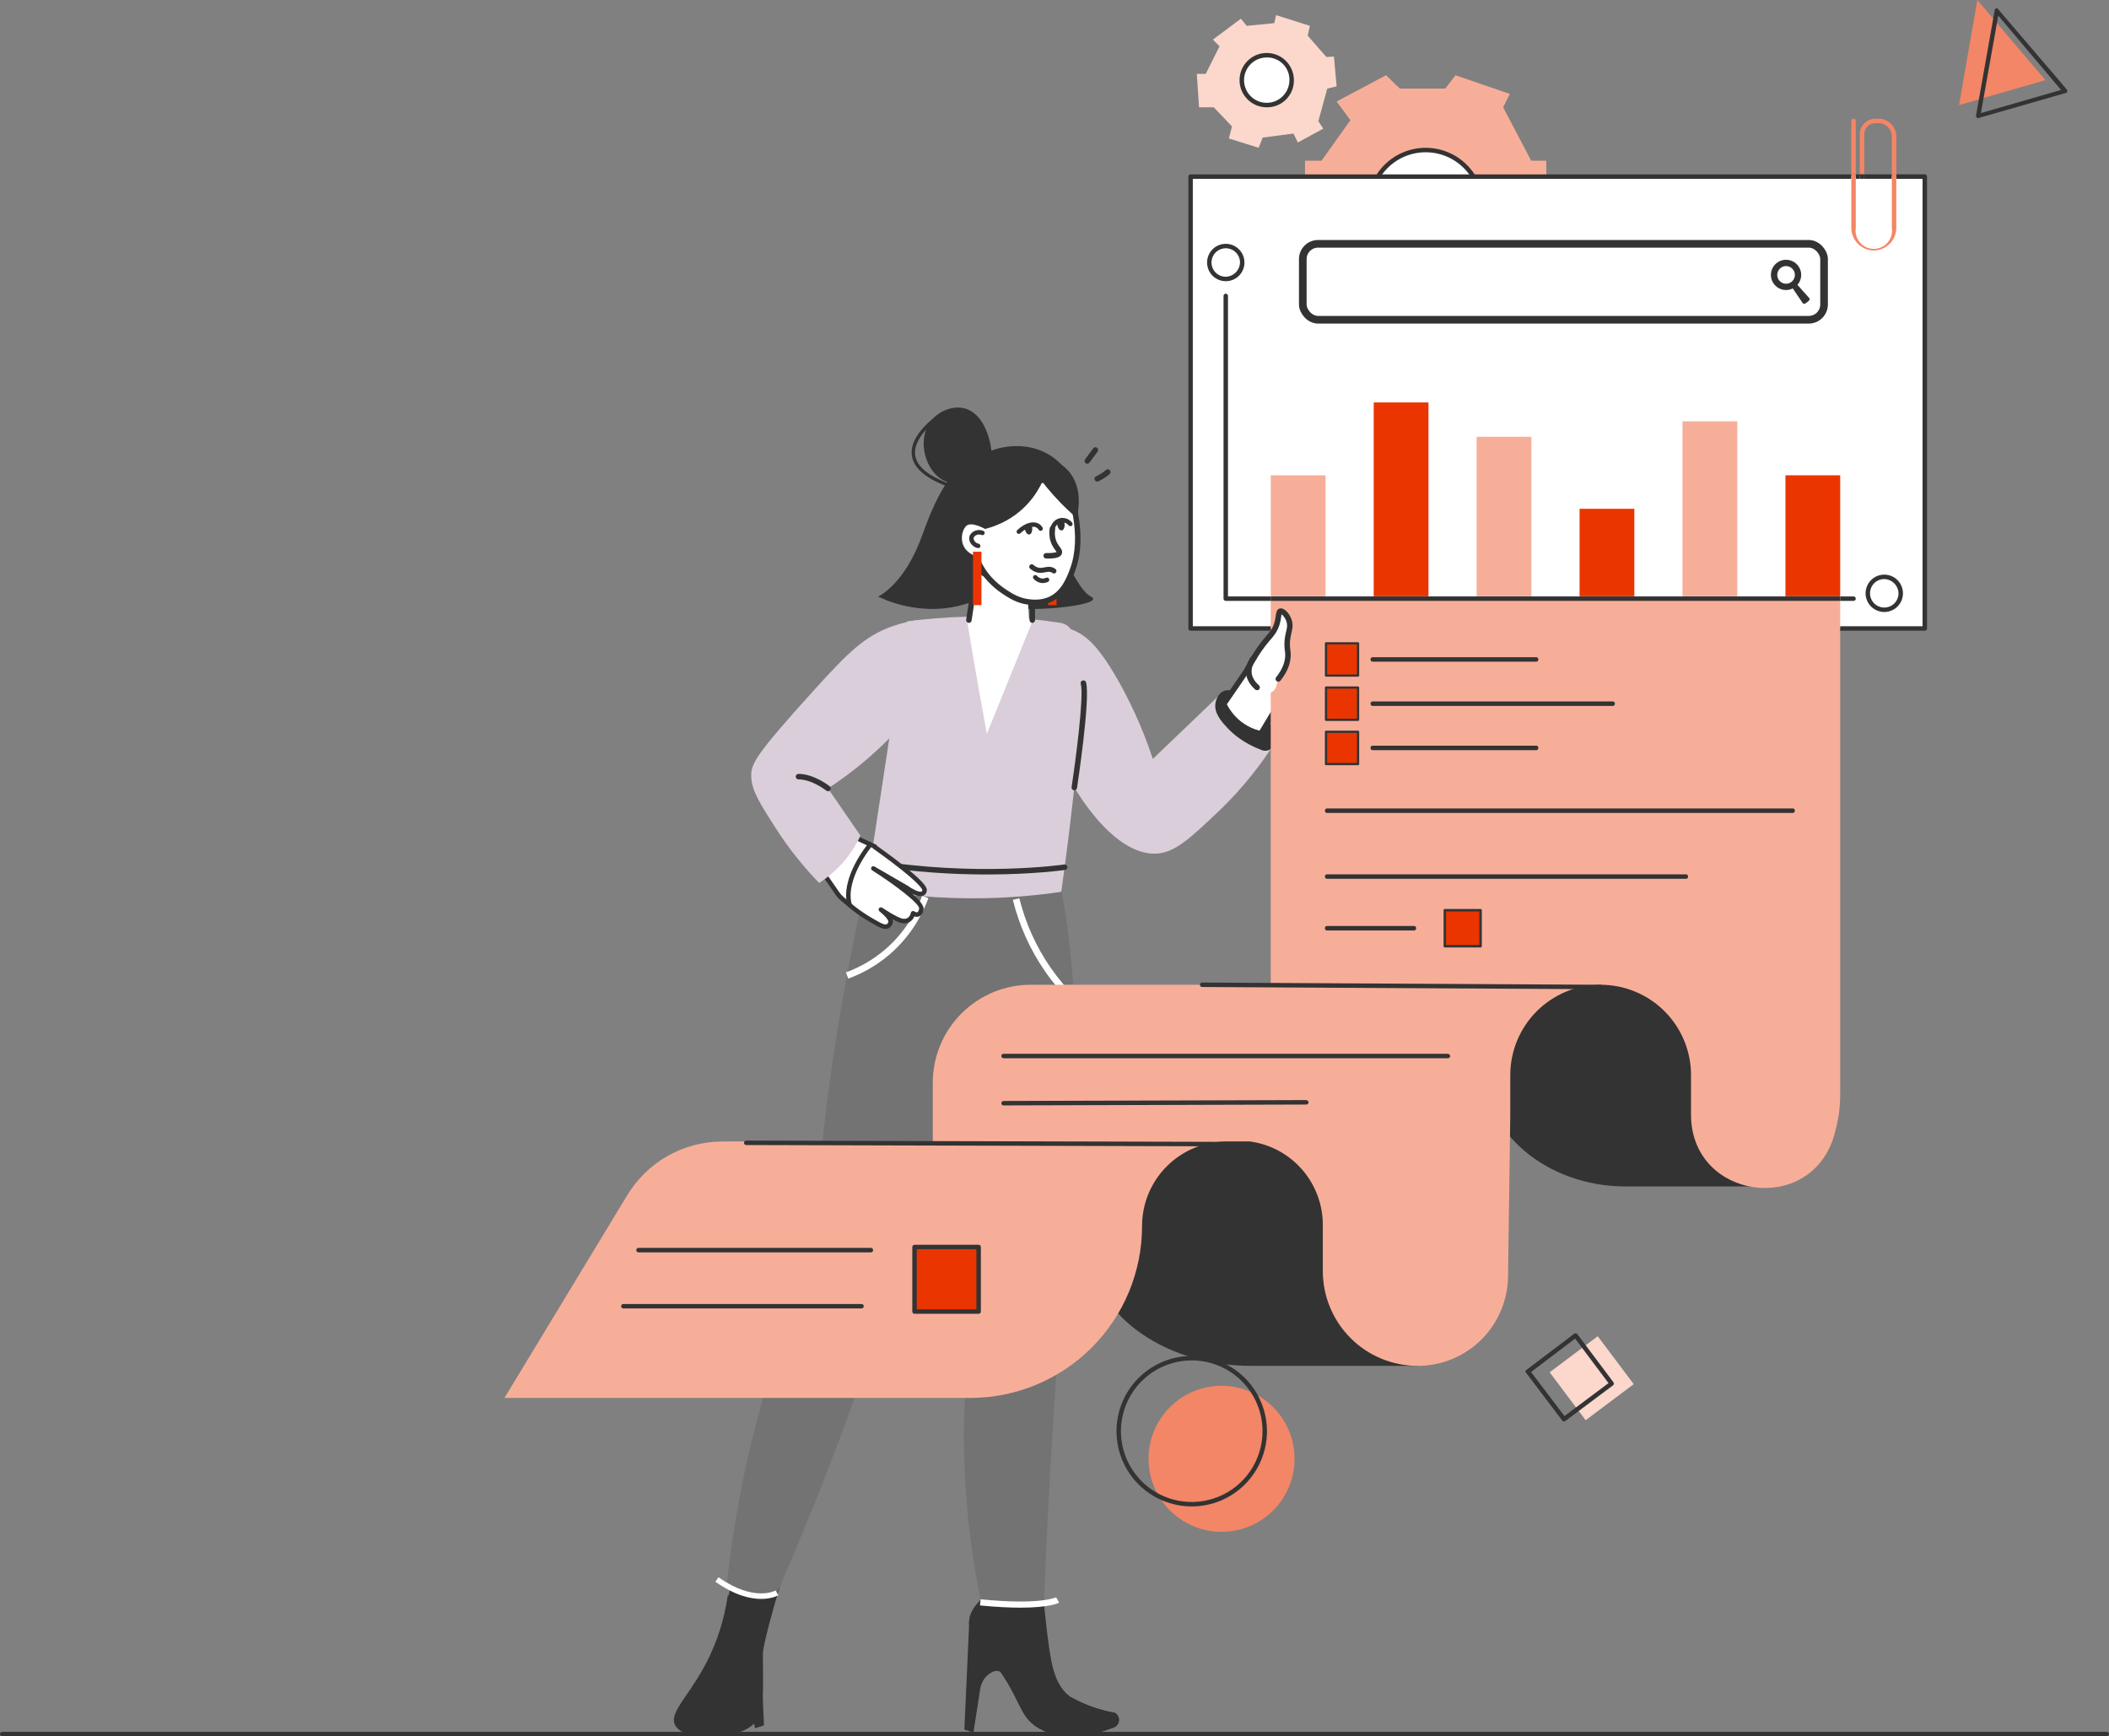 <svg xmlns="http://www.w3.org/2000/svg" id="b" width="673.695" height="554.687" viewBox="0 0 673.695 554.687"><rect x="0" y="0" width="673.695" height="554.687" fill="#808080" stroke="none"/><defs><style>.e,.f{fill:none;}.g{fill:#f7ae99;}.h{fill:#eb3500;}.i{fill:#fff;}.j{fill:#f38666;}.k{fill:#fbd7cc;}.l{fill:#737373;}.m{fill:#333;}.n{fill:#daceda;}.f{stroke:#333;stroke-miterlimit:10;stroke-width:2.444px;}</style></defs><g id="c"><g><path class="m" d="m672.985,554.687H.711c-.189,0-.37-.073-.503-.209-.133-.132-.208-.315-.208-.502,0-.191.075-.37.208-.502.133-.136.314-.209.503-.209h672.273c.187,0,.37.073.502.209.132.132.209.311.209.502,0,.187-.077.37-.209.502-.132.136-.315.209-.502.209Z"></path><g><path class="g" d="m416.87,65.852v-14.507h5.261l9.247-12.943-4.411-5.974,15.79-8.392,4.407,4.267h14.508l3.272-4.267,17.351,5.974-2.132,4.267,8.961,17.068h4.836v14.507h-77.09Z"></path><path class="i" d="m437.493,65.852c0-4.753,1.89-9.311,5.25-12.672,3.36-3.361,7.917-5.249,12.672-5.249s9.309,1.888,12.672,5.249c3.36,3.361,5.246,7.919,5.246,12.672h-35.841Z"></path><path class="m" d="m473.334,66.563c-.187,0-.366-.075-.502-.208-.132-.133-.209-.314-.209-.503,0-4.564-1.813-8.942-5.041-12.169-3.224-3.228-7.602-5.041-12.167-5.041s-8.943,1.813-12.171,5.041c-3.228,3.227-5.041,7.605-5.041,12.169,0,.189-.073.369-.205.503-.136.133-.315.208-.506.208-.187,0-.37-.075-.502-.208-.132-.133-.209-.314-.209-.503,0-4.941,1.964-9.681,5.459-13.175,3.491-3.494,8.232-5.457,13.174-5.457s9.679,1.963,13.174,5.457c3.495,3.494,5.459,8.234,5.459,13.175,0,.189-.077.369-.209.503-.136.133-.315.208-.506.208Z"></path><path class="k" d="m387.43,12.658l2.132,2.133-4.411,8.818h-2.843l.711,10.667h4.693l5.832,6.116-.997,3.84,9.529,2.987,1.282-3.271,9.811-1.28,1.425,2.844,8.104-4.409-1.564-2.418,2.847-10.383,2.986-.711-.854-9.529-2.418.143-5.972-6.827.711-3.129-10.811-3.413-.568,2.56-8.818.853-1.85-2.275-8.958,6.685Z"></path><path class="i" d="m404.638,33.566c4.4,0,7.965-3.566,7.965-7.965s-3.565-7.965-7.965-7.965-7.965,3.566-7.965,7.965,3.568,7.965,7.965,7.965Z"></path><path class="m" d="m404.638,34.277c-1.715,0-3.392-.509-4.818-1.462-1.429-.953-2.539-2.308-3.198-3.894-.656-1.585-.828-3.33-.491-5.013.333-1.683,1.158-3.229,2.374-4.442,1.213-1.213,2.759-2.04,4.44-2.374,1.685-.335,3.429-.163,5.012.493,1.586.657,2.942,1.769,3.894,3.196.953,1.427,1.462,3.104,1.462,4.82.022,1.145-.191,2.282-.619,3.343-.429,1.061-1.07,2.025-1.879,2.835-.81.809-1.773,1.448-2.832,1.877-1.062.429-2.198.64-3.345.621Zm0-15.93c-1.432,0-2.836.425-4.03,1.223-1.191.797-2.121,1.93-2.671,3.255-.55,1.325-.692,2.784-.414,4.191.282,1.407.971,2.7,1.986,3.714,1.015,1.014,2.308,1.705,3.715,1.985,1.407.28,2.865.136,4.191-.413,1.326-.549,2.458-1.479,3.253-2.672.799-1.193,1.224-2.595,1.224-4.03.018-.958-.154-1.91-.513-2.799-.355-.889-.89-1.696-1.568-2.374-.678-.677-1.484-1.211-2.374-1.568-.887-.358-1.839-.532-2.799-.513Z"></path><path class="j" d="m625.806,33.566l5.829-33.566,21.762,25.601-27.591,7.965Z"></path><path class="m" d="m631.921,37.832l-.429-.285c-.095-.056-.176-.14-.227-.241-.051-.101-.07-.215-.055-.328l5.972-33.708c0-.285.143-.427.429-.569.282-.142.568,0,.711.284l21.905,25.601c.114.218.161.465.139.711-.139.285-.282.427-.568.427l-27.734,7.965-.143.143Zm6.4-32.855l-5.547,31.148,25.601-7.396-20.055-23.752Z"></path><g id="d"><path class="m" d="m305.056,150.946s-4.717,3.773-10.377,19.81c-5.66,16.036-14.15,19.81-14.15,19.81,0,0,13.727,7.511,29.503,1.869l5.399-36.772-10.377-4.717Z"></path><path class="m" d="m334.298,164.153s8.49,23.583,14.15,26.413c5.66,2.83-22.64,5.66-29.243,2.83-6.603-2.83,8.49-27.356,15.093-29.243Z"></path><g><path class="m" d="m355.757,551.872c-6.474,2.481-15.938,4.658-23.624.4-7.579-4.192-5.121-10.009-17.617-24.847-3.582-4.256-4.649-6.395-4.888-8.1-.105-.753-.045-1.348-.036-1.477.239-3.455,2.669-5.579,3.755-6.952,1.756-2.221,1.545-5.972,1.123-13.474-.222-3.949-.783-9.349-2.246-15.72,6.363-.749,12.726-1.497,19.088-2.246,1.2,27.467,3.444,47.732,5.091,53.576.598,2.123,1.842,6.536,5.769,9.186.571.386,1.163.654,2.383,1.245,4.126,1.996,8.107,3.097,11.601,3.723.029.009.039.028.039.028,1.852,1.106,1.585,3.883-.439,4.657Z"></path><path class="m" d="m355.757,551.872c-6.474,2.481-15.938,4.658-23.624.4-7.579-4.192-5.121-10.009-17.617-24.847-4.666-5.544-5.064-7.495-4.924-9.577.255-3.885,3.895-6.603,5.692-7.77.188-.387.386-.804.564-1.259,3.383,9.168,6.71,16.598,9.293,21.983,6.477,13.504,9.285,16.251,11.832,16.108,2.261-.127,4.018-2.515,5.2-4.693.757.426,1.552.842,2.383,1.245,4.126,1.996,8.107,3.098,11.601,3.723.029.009.039.028.039.028,1.852,1.106,1.585,3.883-.439,4.657Z"></path><path class="m" d="m316.377,521.625l-6.729-4.3-1.593,35.217,2.9.931,2.145-13.826c.326-2.102,1.461-4.053,3.275-5.164,3.189-1.952,4.029.802,4.029.802l-4.026-13.66Z"></path></g><g><path class="m" d="m235.728,520.268c2.243-1.433,4.486-2.867,6.729-4.3l1.593,35.217-2.9.931-2.145-13.826c-.326-2.102-1.461-4.053-3.275-5.164-3.189-1.952-4.029.802-4.029.802l4.026-13.66Z"></path><path class="m" d="m253.432,492.873s-8.871,27.218-9.926,36.139l-14.496-1.714s7.432-34.172,8.223-40.863l16.199,6.438Z"></path><path class="m" d="m243.603,518.274c.071,6.074.108,10.853.127,13.722.085,12.385.023,15.299-2.246,17.966-3.049,3.585-7.87,4.119-11.229,4.491-1.079.12-12.246,1.358-14.597-3.368-2.176-4.374,5.285-9.662,11.229-22.457,3.52-7.579,4.954-14.446,5.614-19.088,3.7,2.911,7.401,5.823,11.101,8.734Z"></path></g><path class="l" d="m339.172,284.97c5.509,30.736,4.768,54.992,2.84,88.496-2.019,35.103-3.213,43.632-5.33,76.752-1.686,26.38-2.65,47.905-3.198,61.828-1.925.424-4.163.762-6.664.861-5.644.224-10.335-.857-13.59-1.927-2.507-12.226-5.392-30.673-5.33-53.3.051-18.686,2.052-18.013,2.132-39.442.065-17.401-1.23-24.377-3.198-61.828-.503-9.577-.853-17.395-1.066-22.386-5.774,25.603-13.084,53.113-22.386,82.083-10.965,34.148-23.025,65.112-35.178,92.743-2.042.397-5.765.825-10.088-.432-2.548-.741-4.526-1.841-5.902-2.766,2.542-23.228,6.965-43.176,11.726-59.696,4.589-15.924,6.669-18.866,10.66-34.112,6.101-23.306,6.836-37.802,9.594-59.696,2.046-16.24,5.594-39.64,12.099-68.298,2.246-4.117,4.491-8.234,6.737-12.351,17.966.749,35.931,1.497,53.897,2.246.567,2.567,1.392,6.465,2.246,11.229Z"></path><path class="n" d="m276.756,283.954c10.653,1.905,23.537,3.293,38.138,2.981,8.818-.188,16.9-.968,24.121-2.037,1.579-11.22,3.318-24.895,4.963-40.915,5.018-48.847-.491-24.234-.814-39.863-.053-2.58-1.929-4.754-4.477-5.149-2.772-.437-5.66-.81-8.645-1.119-.97-.096-1.961-.192-2.953-.277-6.449-.554-12.579-.704-18.346-.554-6.876.149-13.229.714-18.975,1.492-4.337,28.481-8.675,56.961-13.012,85.442Z"></path><path class="i" d="m270.957,312.638c4.835-1.772,9.249-4.347,13.118-7.652,7.056-6.028,10.687-13.15,12.491-18.062l-2.001-.735c-1.716,4.674-5.17,11.447-11.875,17.176-3.676,3.141-7.87,5.588-12.466,7.272l.733,2.002Z"></path><path class="i" d="m342.475,320.532l1.487-1.528c-3.118-3.035-5.946-6.378-8.404-9.937-4.601-6.664-7.947-14.103-9.948-22.11l-2.069.517c2.064,8.257,5.516,15.929,10.263,22.805,2.536,3.673,5.454,7.123,8.671,10.254Z"></path><path class="i" d="m325.938,513.59c9.426,0,12.24-1.509,12.393-1.596l-.954-1.721c-.049.026-5.084,2.536-24.146.637l-.195,1.958c5.276.525,9.516.72,12.902.72Z"></path><path class="i" d="m243.136,510.798c3.434,0,5.361-1.11,5.516-1.203l-.891-1.495c-.068.04-6.838,3.825-18.243-4.227l-1.004,1.422c6.211,4.384,11.175,5.502,14.621,5.502Z"></path><path class="i" d="m308.743,197.02c2.58,16.363,6.492,37.417,6.492,37.417,4.936-12.184,9.871-24.39,14.807-36.585-.97-.096-1.961-.192-2.953-.277-6.449-.554-12.579-.704-18.346-.554Z"></path><path class="i" d="m312.003,177.428c-.195,3.267-.508,6.773-.984,10.479-.501,3.906-1.119,7.538-1.793,10.872.596.751,4.947,6.059,11.496,5.542,4.211-.333,7.064-2.896,8.093-3.923-.38-7.225-.76-14.45-1.141-21.675-5.224-.432-10.448-.863-15.672-1.295Z"></path><path class="m" d="m329.754,198.985c.485,0,.878-.393.878-.878v-7.462c0-.485-.393-.878-.878-.878s-.878.393-.878.878v7.462c0,.485.393.878.878.878Z"></path><path class="m" d="m309.5,198.985c.427,0,.802-.312.867-.748l3.198-21.32c.073-.479-.258-.927-.738-.999-.482-.07-.927.259-.998.738l-3.198,21.32c-.073.479.258.927.738.999.044.007.088.01.131.01Z"></path><path class="i" d="m340.476,162.179c-2.544,11.813-15.907,22.323-25.27,18.439-.386-.158-.761-.342-1.117-.544,0,0-.005-.004-.01-.008-1.43-.794-2.639-1.878-3.632-3.012-1.909-2.177-3.04-4.54-3.482-5.461-.645-1.351-3.187-6.668-1.953-12.682.319-1.547.856-2.985,1.566-4.307,3.516-6.552,11.296-10.267,17.932-10.441,1.476-.041,10.836-.285,14.832,6.613,2.615,4.517,1.51,9.651,1.133,11.403Z"></path><rect class="h" x="334.801" y="176.254" width="2.697" height="17.056"></rect><path class="m" d="m315.363,184.782c-11.156-5.598-15.85-18.774-11.193-29.315,4.28-9.688,15.356-14.618,25.214-12.467,1.395.304,2.78.773,4.14,1.42,9.498,4.519,13.417,16.049,9.182,25.677-.907,2.061-2.163,4.157-3.891,6.156-8.992,10.405-22.525,8.664-23.452,8.528Z"></path><path class="i" d="m339.757,151.652c1.479,3.532,7.372,18.407,2.852,30.433-1.028,2.736-2.851,7.586-7.404,9.499-2.686,1.128-5.397.845-6.348.746-3.571-.373-6.003-1.969-8.038-3.305-3.626-2.38-5.689-5.106-6.283-5.94-2.474-3.468-3.535-6.954-4.02-9.404-2.593-7.024-1.364-14.764,29.241-22.029Z"></path><path class="m" d="m327.337,168.426c-.009.113,0,.236.019.358.151,1.17.792,2.056,1.443,1.972s1.057-1.094.915-2.264c-.038-.311-.113-.613-.226-.868-.679.094-1.406.368-2.151.802Z"></path><path class="m" d="m334.86,178.437c2.665,0,3.978-.477,4.345-1.557.289-.847-.216-1.537-.705-2.203-.273-.372-.581-.794-.848-1.321-.623-1.237-.824-2.707-.599-4.368.065-.48-.271-.923-.752-.989-.469-.062-.922.271-.988.752-.275,2.019-.016,3.834.77,5.395.332.658.702,1.163,1,1.569.148.203.343.468.419.62-.16.087-.861.404-3.285.338-.008,0-.017,0-.024,0-.474,0-.865.378-.878.854-.013.485.369.888.854.901.24.007.469.01.689.01Z"></path><path class="m" d="m325.45,170.562c.177,0,.354-.065.491-.197.564-.538,1.152-.982,1.747-1.321.68-.396,1.315-.635,1.898-.715.61-.092,1.121-.021,1.528.214.27.157.498.387.695.703.206.334.645.436.979.228.334-.208.436-.646.228-.979-.322-.517-.711-.904-1.189-1.182-.685-.395-1.533-.53-2.445-.39-.756.105-1.568.404-2.402.89-.69.392-1.373.906-2.02,1.525-.284.271-.295.721-.023,1.005.139.146.327.22.514.22Z"></path><path class="m" d="m337.704,167.483c.151,1.17.792,2.056,1.443,1.972.651-.085,1.057-1.094.915-2.264-.047-.368-.141-.717-.274-1-.406-.047-.83-.028-1.236.085-.33.094-.613.226-.858.377-.028.255-.028.538.009.83Z"></path><path class="m" d="m336.309,169.231c.313,0,.6-.209.685-.525.013-.042.305-.936,1.094-1.463.193-.117.416-.215.66-.285.292-.082.618-.102.958-.062.642.081,1.234.418,1.661.947.248.306.696.352.999.107.306-.246.354-.694.108-1-.659-.818-1.581-1.338-2.596-1.467-.537-.062-1.043-.027-1.516.105-.369.105-.717.258-1.039.456-1.33.886-1.701,2.284-1.704,2.298-.097.38.133.768.513.865.059.015.118.023.177.023Z"></path><g><path class="m" d="m347.31,148.144c.269,0,.534-.123.707-.356l2.611-3.528c.288-.39.206-.94-.183-1.228-.391-.288-.94-.207-1.228.183l-2.611,3.529c-.288.39-.206.94.183,1.228.158.116.34.172.521.172Z"></path><path class="m" d="m350.493,153.839c.122,0,.245-.025.363-.079.375-.17.766-.368,1.168-.595.853-.482,1.665-1.052,2.412-1.693.368-.316.411-.87.095-1.238-.315-.368-.871-.409-1.237-.095-.662.568-1.38,1.071-2.133,1.497-.356.201-.702.375-1.033.526-.441.201-.636.721-.435,1.163.147.323.466.514.8.514Z"></path></g><path class="m" d="m336.677,183.203c.242,0,.481-.11.637-.318.263-.352.193-.851-.159-1.114-.099-.075-.262-.189-.475-.302-1.103-.585-2.142-.389-3.055-.217-.583.109-1.134.213-1.698.133-.616-.087-1.231-.4-1.827-.93-.326-.291-.832-.263-1.123.066-.293.328-.263.831.065,1.123.834.742,1.73,1.185,2.662,1.316.827.116,1.563-.023,2.214-.145.784-.147,1.405-.264,2.017.06.119.063.209.126.264.168.143.107.31.159.476.159Z"></path><path class="m" d="m333.101,186.262c.569,0,1.142-.131,1.669-.383.357-.17.509-.598.338-.956-.17-.356-.598-.51-.955-.338-.375.179-.779.265-1.175.24-.918-.05-1.527-.633-1.746-.881-.263-.298-.716-.325-1.012-.064-.297.262-.325.715-.064,1.012.339.384,1.283,1.285,2.744,1.365.066.004.134.006.2.006Z"></path><path class="m" d="m334.551,149.604c-.729,2.604-2.583,7.816-7.348,12.445-7.154,6.949-15.828,7.686-18.236,7.809.166-1.953.975-8.613,6.453-14.051,7.63-7.574,17.863-6.373,19.131-6.203Z"></path><path class="m" d="m331.353,151.736s4.908,7.212,12.349,13.485c.443.373,4.465-14.42-8.739-18.749-13.204-4.329-3.61,5.265-3.61,5.265Z"></path><path class="m" d="m316.646,147.587c.143-1.292.221-3.209-.217-5.445-.266-1.359-1.999-10.195-8.528-11.726-4.01-.94-8.368,1.218-10.66,4.264-4.483,5.956-1.615,16.032,4.368,18.902,2.343,1.124,4.753.945,6.292.66,0,0,7.896-1.209,8.745-6.654Z"></path><path class="m" d="m309.908,157.584l.251-1.036c-11.055-2.68-17.042-6.38-17.794-10.996-1.075-6.6,9.086-13.063,9.189-13.128l-.567-.903c-.444.278-10.861,6.904-9.675,14.2.826,5.081,7.082,9.072,18.596,11.863Z"></path><path class="m" d="m328.766,193.203c-3.784-.395-6.359-2.086-8.428-3.445-3.599-2.362-5.756-5.097-6.517-6.163-2.043-2.865-3.44-6.12-4.153-9.676-.808-2.209-1.646-5.506.159-8.874,3.012-5.621,12.458-10.148,29.727-14.246l.725-.172.287.687c2.305,5.505,7.196,19.553,2.864,31.081-1.043,2.775-2.984,7.94-7.887,9.999-1.771.744-3.556.919-4.893.919-.846,0-1.513-.07-1.885-.108Zm-17.392-27.329c-1.149,2.143-1.159,4.457-.035,7.502l.038.134c.66,3.337,1.963,6.386,3.874,9.065.703.986,2.7,3.516,6.051,5.716,2.009,1.32,4.287,2.815,7.648,3.166.94.099,3.437.358,5.915-.682,4.205-1.766,5.906-6.293,6.923-8.998,3.944-10.493-.246-23.375-2.556-29.096-16.06,3.875-25.176,8.193-27.856,13.194Z"></path><path class="n" d="m334.298,199.999c1.832-.117,4.549-.065,7.547.943,4.843,1.629,8.911,5.248,15.093,16.036,3.403,5.938,7.686,14.465,11.32,25.47,7.547-7.232,15.093-14.464,22.64-21.696,5.346,5.66,10.691,11.32,16.036,16.98-3.586,5.616-9.344,13.579-17.923,21.696-8.307,7.86-13.219,12.57-18.866,13.206-12.725,1.435-27.61-16.618-37.733-43.393l1.887-29.243Z"></path><path class="i" d="m314.984,169.149s-4.647-2.76-6.351-1.112c-1.704,1.648-2.875,7.528,3.123,9.64,5.999,2.112,3.227-8.528,3.227-8.528Z"></path><path class="m" d="m312.472,175.113c.327,0,.621-.227.694-.559.084-.384-.159-.763-.543-.847-1.162-.254-1.722-1.274-1.597-1.865.067-.318.352-.645.742-.854.543-.291,1.202-.319,1.804-.078.364.145.778-.03.925-.396.146-.364-.032-.778-.396-.924-.995-.398-2.089-.345-3.003.144-.774.414-1.307,1.075-1.463,1.814-.283,1.338.75,3.125,2.684,3.548.052.011.102.017.153.017Z"></path><rect class="h" x="310.816" y="176.254" width="2.697" height="17.056"></rect><path class="m" d="m406.927,237.923c-.529,1.537-2.294,2.3-3.818,1.734-5.775-2.146-9.195-5.169-11.009-7.093-1.908-2.023-4.394-4.821-3.829-7.988.223-1.247,1.031-3.173,2.627-3.823,5.304-2.163,18.391,10.138,16.041,17.136-.004.012-.008.023-.012.034Z"></path><g><path class="i" d="m390.898,224.936l14.241-20.768s14.241-17.801,15.428-17.208c1.187.593,2.373,1.187,0,5.34-2.373,4.154-6.527,10.087-6.527,10.087l9.494-5.934s9.494-3.56,10.087-1.78c.211.631.272,1.188.104,1.697-.399,1.21-1.757,1.57-3.664,2.457-1.061.493-2.503,1.244-4.154,2.373-2.176,1.582-4.351,3.165-6.527,4.747,2.571-.396,5.143-.791,7.714-1.187,0,0,2.105-.572,6.527-.593.374-.002,1.208.005,1.613.548.493.659.067,1.727,0,1.887-.682,1.629-2.853,1.592-6.603,2.83-4.24,1.4-8.069,3.628-8.065,3.637,0,0,0,0,.001,0,3.876-1.184,6.912-1.293,8.901-1.187,1.41.075,3.161.195,3.56,1.187.265.659-.145,1.513-.624,2.023-1.016,1.083-2.613.9-4.123.943-5.103.147-9.09,2.882-10.087,3.56-1.789,1.216-1.517,1.574-3.56,2.967-2.473,1.686-4.862,2.522-6.527,2.967-1.78,2.967-3.56,5.934-5.34,8.901-1.454-.322-3.578-.985-5.785-2.448-3.584-2.374-5.344-5.501-6.082-7.046Z"></path><path class="m" d="m402.575,235.287c-2.19-.485-4.236-1.35-6.08-2.573-3.454-2.288-5.381-5.287-6.389-7.4l-.218-.457,14.566-21.238c14.691-18.362,15.781-17.81,16.506-17.444.609.305,1.443.722,1.746,1.72.333,1.099-.092,2.592-1.377,4.84-1.199,2.1-2.861,4.667-4.214,6.695l5.954-3.721.157-.078c1.947-.73,8.459-3.04,10.443-2.093.492.234.698.596.786.857.291.87.324,1.585.105,2.25-.449,1.36-1.701,1.908-3.152,2.543-.306.134-.632.276-.976.436-1.372.637-2.727,1.412-4.007,2.287l-3.602,2.619,4.096-.63c.368-.093,2.543-.59,6.699-.61.414-.006,1.643-.007,2.32.9.751,1.004.271,2.361.107,2.752-.649,1.548-2.172,1.948-4.281,2.501-.833.219-1.776.466-2.857.823-.706.233-1.397.488-2.058.751.901-.054,1.791-.059,2.666-.012,1.565.083,3.71.198,4.328,1.736.41,1.017-.106,2.216-.798,2.952-1.12,1.194-2.686,1.203-4.068,1.211-.224.001-.448.002-.67.009-2.196.064-5.643.704-9.619,3.409-.796.541-1.129.878-1.515,1.269-.431.436-.92.93-2.044,1.697-1.942,1.324-4.11,2.331-6.449,2.994l-5.486,9.142-.617-.137Zm18.246-21.379l-1.861.568.805-1.771c.052-.111.244-.275.545-.473v-.004s.006-.002.011-.004c1.486-.977,5.542-2.804,8.033-3.627,1.132-.374,2.104-.629,2.962-.854,1.937-.508,2.806-.763,3.108-1.483.17-.403.217-.871.106-1.021-.056-.074-.279-.192-.906-.195-4.221.021-6.283.558-6.301.562l-11.387,1.758,9.474-6.89c1.381-.945,2.821-1.767,4.279-2.445.358-.166.696-.314,1.012-.453,1.341-.586,1.994-.894,2.189-1.484.086-.259.067-.581-.06-1.005-.922-.301-4.893.657-8.907,2.155l-13.078,8.173,2.474-3.535c.042-.059,4.158-5.949,6.484-10.019,1.29-2.257,1.318-3.137,1.221-3.461-.059-.194-.219-.324-.541-.498-1.676,1.144-8.609,9.247-14.621,16.759l-13.95,20.344c.964,1.872,2.671,4.334,5.551,6.243,1.492.988,3.131,1.719,4.88,2.175l5.192-8.652.344-.092c2.279-.609,4.385-1.566,6.259-2.844.984-.671,1.374-1.064,1.785-1.481.413-.418.839-.849,1.796-1.5,4.306-2.93,8.106-3.629,10.536-3.699.235-.007.473-.008.71-.01,1.177-.007,2.193-.013,2.798-.657.356-.38.532-.891.45-1.095-.201-.5-2.084-.6-2.792-.638-.373-.02-.748-.03-1.127-.03-2.396,0-4.905.396-7.473,1.18Z"></path><path class="i" d="m402.359,207.376c.005-.007.01-.013.015-.02.918-1.316,1.742-2.349,2.446-3.163.989-1.146,2.219-2.408,2.971-4.593.821-2.386.481-4.143,1.207-4.355.755-.216,2.289,1.337,2.829,3.21.179.616.218,1.168.182,1.7-.003.066-.012.133-.016.194-.023.225-.059.451-.105.685-.002.03-.01.061-.017.092-.079.388-.175.79-.277,1.229-.003.018-.008.031-.011.049-.085.389-.173.802-.243,1.254-.141.905-.224,1.976-.125,3.322.072,1.02.161.966.201,1.709.183,3.257-1.376,6.072-3.082,8.201l-9.965-2.843c1.461-2.79,2.807-4.966,3.989-6.671Z"></path><path class="m" d="m401.578,220.474c.241,0,.483-.1.656-.295.322-.362.29-.917-.073-1.24-1.481-1.316-2.273-2.741-2.355-4.234-.123-2.26,1.425-4.002,1.441-4.02.324-.359.298-.913-.06-1.239-.358-.325-.911-.301-1.236.055-.084.091-2.052,2.275-1.9,5.276.102,1.987,1.093,3.829,2.944,5.475.167.148.375.222.583.222Z"></path><path class="i" d="m405.005,214.194l4.776.106c.601-1.267,1.336-3.181,1.636-5.61.251-2.04.119-3.789-.083-5.078.012-.155.03-.386.042-.541.064-.188.134-.41.208-.666.003-.018.008-.031.011-.049.102-.355.202-.764.277-1.229.008-.031.016-.062.017-.092.043-.215.071-.447.105-.685.004-.06.013-.128.016-.194.036-.532-.003-1.083-.182-1.7-.541-1.873-2.074-3.426-2.829-3.21-.726.212-.386,1.968-1.207,4.355-.752,2.185-1.983,3.448-2.971,4.593-.704.814-1.528,1.847-2.446,3.163l-.015.02c-.206.41-.412.808-.618,1.193-1.344,2.516.411,5.562,3.263,5.626Z"></path><path class="m" d="m407.786,217.576c-.379-.303-.439-.855-.136-1.234,2.057-2.567,3.03-5.125,2.891-7.603-.017-.303-.042-.452-.072-.619-.042-.234-.088-.495-.128-1.075-.091-1.236-.049-2.355.133-3.522.075-.471.165-.901.268-1.367l.028-.118c.089-.385.173-.742.245-1.057l.015-.117c.041-.206.073-.406.09-.568l.016-.2c.033-.489-.014-.932-.15-1.397-.349-1.212-1.134-2.137-1.603-2.468-.04.205-.077.472-.11.705-.104.752-.247,1.781-.649,2.95-.734,2.133-1.903,3.468-2.842,4.542l-.296.34c-.802.928-1.607,1.968-2.404,3.109-1.326,1.913-2.649,4.126-3.934,6.578-.225.43-.755.595-1.185.371-.429-.225-.595-.756-.37-1.185,1.317-2.516,2.679-4.792,4.062-6.786.818-1.173,1.66-2.261,2.501-3.234l.303-.348c.882-1.008,1.881-2.151,2.504-3.958.346-1.008.471-1.902.57-2.62.145-1.037.28-2.017,1.225-2.293,1.477-.419,3.306,1.706,3.913,3.809.192.658.263,1.313.217,1.982l-.019.247c-.026.251-.065.504-.117.765h0s-.017.098-.017.098c-.074.361-.16.733-.254,1.135l-.037.155c-.081.373-.166.769-.233,1.203-.161,1.031-.198,2.023-.117,3.125.034.485.072.703.106.897.039.223.074.42.097.824.163,2.924-.938,5.884-3.274,8.799-.174.216-.428.329-.686.329-.193,0-.386-.063-.548-.193Z"></path></g><path class="m" d="m343.171,252.474c.427,0,.801-.311.867-.746.177-1.165,4.322-28.601,2.885-33.741-.131-.467-.614-.741-1.082-.609-.467.131-.74.615-.609,1.082,1.109,3.967-1.738,25.17-2.929,33.005-.073.479.256.927.736,1,.044.007.089.01.133.01Z"></path><path class="m" d="m315.172,279.363c15.046,0,24.883-1.429,25.048-1.454.48-.072.81-.519.738-.998-.071-.479-.517-.806-.998-.738-.276.041-28.015,4.063-61.773-1.54-.48-.082-.93.244-1.01.722-.079.478.244.93.722,1.01,13.931,2.313,26.851,2.999,37.272,2.999Z"></path><g><path class="i" d="m295.338,284.502c.337-1.95-9.107-9.069-15.53-13.659-.125-.089-.255-.163-.383-.243l.109-.134-13.541-6.286-8.01,7.482,9.436,13.645.004-.005c.407.64.907,1.228,1.509,1.731,2.712,2.269,5.187,4.76,11.795,8.291.681.364,2.005,1.05,2.945.509,0,0,.569-.327.793-1.076.313-1.046-1.189-2.648-3.087-4.188,2.632,1.717,5.456,3.384,6.825,3.621,2.945.509,3.454-2.436,3.454-2.436,0,0,2.153,1.585,2.662-1.36.509-2.945-15.352-12.966-15.352-12.966l10.48,6.058s5.382,3.963,5.891,1.018Z"></path><path class="m" d="m280.391,295.955c-5.722-3.057-8.392-5.353-10.749-7.378-.393-.338-.778-.669-1.169-.996-.611-.51-1.149-1.121-1.602-1.816-.014-.017-.028-.034-.04-.052l-9.436-13.645c-.202-.292-.159-.688.099-.93l8.01-7.482c.215-.199.527-.248.79-.126l13.54,6.286c.185.086.324.247.383.44.002.001.004.003.006.004,16.29,11.641,15.96,13.549,15.82,14.364h0c-.165.952-.713,1.358-1.143,1.531-.953.383-2.292-.045-3.454-.613,2.23,1.973,3.78,3.806,3.579,4.972-.205,1.187-.692,1.942-1.445,2.245-.535.214-1.07.143-1.497.002-.111.257-.264.544-.472.825-.571.776-1.645,1.632-3.529,1.309-.689-.119-1.691-.535-3.029-1.259.188.483.219.922.099,1.326-.206.69-.699,1.261-1.127,1.485l.005.007c-.37.213-.766.295-1.16.295-.997,0-1.98-.525-2.48-.793Zm3.389-1.404c.028-.092.181-.967-2.852-3.427-.296-.24-.352-.67-.127-.978.225-.307.649-.387.97-.178,4.321,2.82,5.962,3.413,6.555,3.515,2.103.361,2.558-1.482,2.626-1.852.042-.243.208-.446.436-.539.228-.093.49-.062.691.082.191.136.681.377.969.257.251-.102.457-.525.567-1.159.255-1.48-7.565-7.523-15.03-12.239-.33-.208-.432-.642-.23-.976s.635-.445.971-.25l10.546,6.101c1.32.971,3.663,2.252,4.495,1.919.06-.024.201-.081.264-.436-.008-.242-.55-2.468-15.24-12.966-.074-.052-.148-.098-.224-.143l-.123-.076c-.117-.073-.209-.179-.266-.301l-12.647-5.872-7.206,6.73,9.032,13.061c.026.029.05.06.071.093.384.603.843,1.13,1.364,1.567.395.331.785.666,1.184,1.008,2.299,1.977,4.906,4.218,10.489,7.201.446.239,1.628.871,2.246.523.038-.024.341-.233.469-.664Z"></path><path class="m" d="m271.395,289.844c.062,0,.125-.008.189-.025.381-.104.606-.498.502-.879-2.235-8.191,6.417-18.602,6.506-18.706.254-.303.216-.754-.088-1.009-.3-.254-.754-.216-1.008.087-.379.448-9.225,11.088-6.792,20.005.087.318.376.528.691.528Z"></path></g><path class="n" d="m293.019,198.107c-1.859.267-4.606.787-7.774,1.892-9.083,3.169-14.363,8.49-25.47,20.753-18.567,20.501-19.959,23.381-19.81,27.356.167,4.437,2.627,8.303,7.547,16.036,5.162,8.113,10.418,14.077,14.15,17.923,2.341-1.492,5.51-3.891,8.49-7.547,2.238-2.745,3.728-5.411,4.717-7.547-3.459-5.031-6.918-10.062-10.377-15.093,7.867-5.149,17.442-12.716,26.413-23.583,3.758-4.552,6.864-9.023,9.433-13.206-2.44-5.662-4.88-11.323-7.32-16.985Z"></path><path class="m" d="m264.492,252.759c.258,0,.513-.113.686-.329.303-.379.241-.931-.137-1.234-.202-.162-5.014-3.966-9.981-3.966-.485,0-.878.393-.878.878,0,.485.393.878.878.878,4.358,0,8.84,3.545,8.885,3.581.161.129.356.193.547.193Z"></path></g><path class="i" d="m614.995,56.413h-234.676v144.306h234.676V56.413Z"></path><path class="m" d="m391.555,89.836c-1.183,0-2.337-.35-3.319-1.007-.982-.657-1.748-1.589-2.202-2.681-.451-1.092-.568-2.293-.337-3.451.227-1.159.799-2.223,1.634-3.059.835-.835,1.898-1.404,3.059-1.635,1.158-.23,2.359-.112,3.451.34,1.092.452,2.022,1.218,2.678,2.2.659.982,1.007,2.137,1.007,3.319,0,1.584-.63,3.104-1.748,4.224-1.121,1.12-2.641,1.75-4.224,1.75Zm0-10.525c-1.209,0-2.367.48-3.22,1.333-.854.854-1.334,2.011-1.334,3.218s.48,2.364,1.334,3.218c.854.854,2.011,1.333,3.22,1.333,1.194-.036,2.33-.527,3.176-1.373.846-.846,1.337-1.983,1.374-3.179,0-1.207-.48-2.365-1.334-3.218-.854-.853-2.011-1.333-3.217-1.333Z"></path><path class="m" d="m601.908,195.512c-1.18,0-2.334-.35-3.316-1.007-.985-.656-1.751-1.589-2.202-2.681-.451-1.092-.572-2.293-.341-3.451.231-1.159.799-2.223,1.634-3.059.835-.835,1.901-1.404,3.059-1.635,1.161-.23,2.359-.112,3.451.34,1.092.452,2.026,1.218,2.682,2.2.656.983,1.007,2.137,1.007,3.319,0,1.584-.63,3.104-1.751,4.224-1.117,1.12-2.638,1.749-4.224,1.749Zm0-10.525c-1.205,0-2.363.48-3.217,1.333-.854.853-1.334,2.011-1.334,3.218s.48,2.365,1.334,3.218c.854.854,2.011,1.333,3.217,1.333s2.367-.48,3.22-1.333c.854-.853,1.334-2.011,1.334-3.218-.037-1.196-.528-2.333-1.374-3.179-.846-.846-1.982-1.337-3.18-1.373Z"></path><rect class="h" x="570.335" y="151.844" width="17.494" height="38.648"></rect><path class="g" d="m554.949,134.601h-17.494v55.891h17.494v-55.891Z"></path><rect class="h" x="504.575" y="162.546" width="17.494" height="27.945"></rect><rect class="h" x="438.814" y="128.565" width="17.494" height="61.927"></rect><path class="g" d="m489.188,139.539h-17.494v50.953h17.494v-50.953Z"></path><path class="g" d="m423.427,151.844h-17.494v38.648h17.494v-38.648Z"></path><path class="k" d="m510.374,426.872l-15.353,11.529,11.495,15.307,15.355-11.526-11.496-15.31Z"></path><path class="m" d="m499.603,454.089c-.284,0-.426,0-.569-.286l-11.521-15.219c-.084-.059-.149-.143-.189-.238s-.054-.198-.039-.3.057-.198.122-.278c.065-.081.151-.143.249-.176l15.218-11.522c.151-.114.341-.161.528-.136.186.026.355.128.468.278l11.52,15.361c.114.15.161.341.136.528-.026.187-.125.355-.278.465l-15.217,11.379-.427.143Zm-10.525-15.786l10.667,14.079,14.08-10.526-10.667-14.222-14.081,10.668Z"></path><path class="j" d="m390.21,489.356c12.882,0,23.325-10.445,23.325-23.326s-10.443-23.326-23.325-23.326-23.325,10.441-23.325,23.326,10.443,23.326,23.325,23.326Z"></path><path class="m" d="m380.682,481.248c-4.754,0-9.401-1.41-13.354-4.052-3.953-2.641-7.034-6.393-8.853-10.786-1.819-4.393-2.295-9.225-1.368-13.889.928-4.664,3.217-8.947,6.578-12.306,3.362-3.363,7.645-5.653,12.307-6.58,4.663-.927,9.496-.451,13.888,1.367,4.392,1.821,8.146,4.902,10.787,8.855,2.641,3.953,4.051,8.598,4.051,13.354,0,6.375-2.532,12.489-7.04,16.995-4.508,4.51-10.622,7.041-16.997,7.041Zm0-46.652c-4.473,0-8.845,1.326-12.564,3.81-3.719,2.488-6.617,6.019-8.329,10.152-1.712,4.133-2.16,8.679-1.287,13.064.873,4.389,3.027,8.415,6.189,11.581,3.163,3.162,7.192,5.316,11.579,6.188,4.387.872,8.934.425,13.066-1.286,4.132-1.711,7.664-4.612,10.149-8.331,2.485-3.719,3.811-8.089,3.811-12.562,0-5.997-2.382-11.749-6.623-15.992-4.241-4.239-9.993-6.624-15.991-6.624Z"></path><path class="m" d="m452.854,436.346h-53.196c-28.444,0-51.628-17.351-51.628-38.688v-38.684h104.823v77.372Z"></path><path class="m" d="m566.067,379.029h-46.792c-25.176,0-45.656-17.351-45.656-38.688v-38.684h92.448v77.372Z"></path><path class="g" d="m587.829,190.888v158.557c0,2.14-.143,4.279-.429,6.4-.37,2.4-.89,4.777-1.564,7.111-7.679,25.458-45.227,20.197-45.656-6.4v-13.086c0-7.657-3.041-14.999-8.456-20.414-5.415-5.415-12.757-8.459-20.414-8.459s-15.002,3.044-20.417,8.459c-5.415,5.415-8.456,12.757-8.456,20.414v13.086l-.711,50.917c0,7.657-3.044,15.002-8.459,20.417-5.415,5.415-12.757,8.456-20.414,8.456-8.034,0-15.743-3.191-21.421-8.873-5.682-5.682-8.873-13.387-8.873-21.421v-14.365c.095-6.558-2.209-12.922-6.477-17.9-4.272-4.979-10.21-8.221-16.706-9.122h-7.54c-7.166,0-14.039,2.847-19.109,7.913-5.067,5.07-7.913,11.943-7.913,19.109,0,7.21-1.421,14.35-4.18,21.011-2.759,6.66-6.803,12.713-11.899,17.809-5.1,5.1-11.151,9.144-17.812,11.903-6.661,2.759-13.8,4.177-21.009,4.177h-148.772l39.113-64.571c3.156-5.294,7.634-9.679,12.995-12.72,5.361-3.041,11.42-4.638,17.584-4.631h67.132v-18.919c.038-8.272,3.351-16.193,9.215-22.033,5.864-5.836,13.801-9.115,22.075-9.115h76.66v-123.709h181.913Z"></path><path class="m" d="m399.091,366.228l-160.718-.429c-.189,0-.37-.073-.503-.205-.133-.136-.208-.315-.208-.506,0-.187.075-.37.208-.502s.314-.209.503-.209l160.718.429c.19,0,.37.073.506.209.132.132.205.311.205.502-.026.18-.11.344-.238.469-.128.128-.293.212-.473.242Z"></path><path class="m" d="m511.311,316.022l-127.296-.711c-.191,0-.37-.077-.502-.209-.136-.136-.209-.315-.209-.506,0-.187.073-.366.209-.502.132-.132.311-.209.502-.209l127.296.711c.187,0,.37.077.502.209.132.136.209.315.209.506,0,.187-.077.366-.209.502-.132.132-.315.209-.502.209Z"></path><path class="m" d="m572.761,259.697h-148.947c-.159,0-.308-.073-.421-.209-.11-.132-.171-.315-.171-.502,0-.191.061-.37.171-.502.113-.136.262-.209.421-.209h148.947c.159,0,.308.073.418.209.113.132.174.311.174.502,0,.187-.061.37-.174.502-.11.136-.259.209-.418.209Z"></path><path class="m" d="m538.637,280.749h-114.823c-.156,0-.308-.077-.418-.209-.113-.136-.174-.315-.174-.502,0-.191.061-.37.174-.506.11-.132.262-.209.418-.209h114.823c.156,0,.308.077.418.209.11.136.174.315.174.506,0,.187-.064.366-.174.502-.11.132-.262.209-.418.209Z"></path><path class="m" d="m451.779,297.246h-27.965c-.156,0-.308-.073-.418-.209-.113-.132-.174-.315-.174-.502,0-.191.061-.37.174-.502.11-.136.262-.209.418-.209h27.965c.159,0,.308.073.418.209.113.132.174.311.174.502,0,.187-.061.37-.174.502-.11.136-.259.209-.418.209Z"></path><path class="m" d="m490.811,211.376h-52.423c-.156,0-.308-.073-.418-.209-.113-.132-.174-.315-.174-.502,0-.191.061-.37.174-.502.11-.136.262-.209.418-.209h52.423c.159,0,.308.073.418.209.113.132.174.311.174.502,0,.187-.061.37-.174.502-.11.136-.259.209-.418.209Z"></path><path class="m" d="m490.811,239.647h-52.423c-.156,0-.308-.073-.418-.209-.113-.132-.174-.315-.174-.502,0-.191.061-.37.174-.502.11-.136.262-.209.418-.209h52.423c.159,0,.308.073.418.209.113.132.174.311.174.502,0,.187-.061.37-.174.502-.11.136-.259.209-.418.209Z"></path><path class="m" d="m515.269,225.512h-76.88c-.156,0-.308-.073-.418-.209-.113-.132-.174-.315-.174-.502,0-.191.061-.37.174-.502.11-.136.262-.209.418-.209h76.88c.159,0,.308.073.418.209.113.132.174.311.174.502,0,.187-.061.37-.174.502-.11.136-.259.209-.418.209Z"></path><path class="m" d="m462.526,338.066h-141.945c-.189,0-.37-.073-.503-.209-.133-.132-.208-.315-.208-.502s.075-.37.208-.502c.133-.136.314-.209.503-.209h141.945c.18.029.344.11.473.238.125.128.209.293.238.473,0,.187-.077.37-.209.502-.132.136-.315.209-.502.209Z"></path><path class="m" d="m320.58,353.141c-.191,0-.37-.073-.502-.209-.136-.132-.209-.311-.209-.502,0-.187.073-.37.209-.502.132-.136.311-.209.502-.209l96.716-.286c.18.029.344.114.469.242.128.128.213.293.242.469,0,.191-.077.37-.209.506-.132.132-.315.209-.502.209l-96.716.282Z"></path><path class="m" d="m278.197,400.08h-74.243c-.189,0-.37-.077-.503-.209-.133-.136-.208-.315-.208-.502,0-.191.075-.37.208-.506.133-.132.314-.209.503-.209h74.243c.189,0,.37.077.503.209.133.136.208.315.208.506,0,.187-.075.366-.208.502-.133.132-.314.209-.503.209Z"></path><path class="m" d="m275.21,417.998h-76.092c-.189,0-.37-.073-.503-.209-.133-.132-.208-.315-.208-.502,0-.19.075-.37.208-.502.133-.136.314-.209.503-.209h76.092c.189,0,.369.073.503.209.133.132.208.311.208.502,0,.187-.075.37-.208.502-.133.136-.314.209-.503.209Z"></path><path class="h" d="m312.758,398.372h-20.623v20.549h20.623v-20.549Z"></path><path class="m" d="m312.616,419.706h-20.481c-.189,0-.369-.077-.503-.209-.134-.132-.208-.315-.208-.502v-20.622c0-.191.075-.37.208-.506.133-.132.314-.205.503-.205h20.481c.189,0,.369.073.503.205.133.136.208.315.208.506v20.622c0,.187-.075.37-.208.502-.134.132-.314.209-.503.209Zm-19.77-1.421h19.059v-19.201h-19.059v19.201Z"></path><g><path class="h" d="m473.035,290.803h-11.505v11.464h11.505v-11.464Z"></path><path class="m" d="m472.956,302.684h-11.426c-.105,0-.206-.043-.28-.117-.075-.074-.116-.176-.116-.28v-11.505c0-.106.042-.206.116-.282.074-.074.175-.114.28-.114h11.426c.105,0,.206.041.281.114.074.076.116.176.116.282v11.505c0,.104-.042.206-.116.28-.075.074-.175.117-.281.117Zm-11.029-.793h10.632v-10.712h-10.632v10.712Z"></path></g><g><path class="h" d="m433.889,233.799h-10.312v10.275h10.312v-10.275Z"></path><path class="m" d="m433.818,244.448h-10.241c-.094,0-.185-.038-.251-.104-.067-.066-.104-.158-.104-.251v-10.311c0-.095.037-.185.104-.253.067-.066.157-.103.251-.103h10.241c.094,0,.185.037.252.103.067.068.104.158.104.253v10.311c0,.093-.037.185-.104.251-.067.066-.157.104-.252.104Zm-9.885-.711h9.529v-9.6h-9.529v9.6Z"></path></g><g><path class="h" d="m433.889,219.664h-10.312v10.275h10.312v-10.275Z"></path><path class="m" d="m433.818,230.312h-10.241c-.094,0-.185-.038-.251-.104-.067-.066-.104-.158-.104-.251v-10.311c0-.095.037-.185.104-.253.067-.066.157-.103.251-.103h10.241c.094,0,.185.037.252.103.067.068.104.158.104.253v10.311c0,.093-.037.185-.104.251-.067.066-.157.104-.252.104Zm-9.885-.711h9.529v-9.6h-9.529v9.6Z"></path></g><g><path class="h" d="m433.889,205.528h-10.312v10.275h10.312v-10.275Z"></path><path class="m" d="m433.818,216.177h-10.241c-.094,0-.185-.038-.251-.104-.067-.066-.104-.158-.104-.251v-10.311c0-.095.037-.185.104-.253.067-.066.157-.103.251-.103h10.241c.094,0,.185.037.252.103.067.068.104.158.104.253v10.311c0,.093-.037.185-.104.251-.067.066-.157.104-.252.104Zm-9.885-.711h9.529v-9.6h-9.529v9.6Z"></path></g><path class="e" d="m391.551,191.957c-.187,0-.366-.075-.502-.208-.132-.133-.209-.314-.209-.503v-96.716c0-.189.077-.369.209-.503.136-.134.315-.209.502-.209.191,0,.37.075.506.209.132.133.209.314.209.503v96.005h13.651v-7.308,7.308h181.913v-7.308,7.308h4.268c.187,0,.366.075.502.208.132.133.209.314.209.503s-.077.37-.209.503c-.136.133-.315.208-.502.208h-4.268v8.107h26.312V57.124h-233.112v142.94h24.887v-8.107h-14.365Z"></path><rect class="e" x="405.916" y="191.957" width="181.913" height="8.107"></rect><path class="m" d="m392.266,190.535v-96.005c0-.189-.077-.369-.209-.503-.135-.134-.315-.209-.506-.209-.187,0-.366.075-.502.209-.132.133-.209.314-.209.503v96.716c0,.189.077.37.209.503.136.133.315.208.502.208h14.365v-1.422h-13.651Z"></path><path class="m" d="m592.599,191.749c.132-.133.209-.314.209-.503s-.077-.369-.209-.503c-.136-.133-.315-.208-.502-.208h-4.268v1.422h4.268c.187,0,.366-.075.502-.208Z"></path><rect class="m" x="405.916" y="190.535" width="181.913" height="1.422"></rect><path class="e" d="m595.508,62.671c0,.188-.073.369-.209.503-.132.133-.311.208-.502.208-.179-.028-.344-.112-.469-.24-.128-.127-.213-.293-.242-.471v-5.548h-1.279v15.645c-.132.833-.081,1.683.147,2.494.231.811.634,1.562,1.18,2.203.546.641,1.227,1.155,1.993,1.508.766.353,1.597.535,2.44.535s1.674-.183,2.44-.535c.766-.353,1.447-.867,1.993-1.508.546-.64.949-1.392,1.18-2.203.227-.811.278-1.662.146-2.494v-15.645h-8.818v5.548Z"></path><path class="e" d="m603.989,41.946c-.224-.527-.55-1.004-.96-1.402-.414-.398-.901-.709-1.436-.915-.531-.206-1.103-.302-1.674-.283h-.854c-.92,0-1.803.354-2.466.991s-1.055,1.505-1.092,2.423v12.942h8.818v-12.089c0-.573-.114-1.139-.337-1.667Z"></path><rect class="m" x="592.808" y="55.701" width="1.279" height="1.422"></rect><rect class="m" x="595.508" y="55.701" width="8.818" height="1.422"></rect><path class="m" d="m380.319,55.701c-.19,0-.37.075-.506.208-.132.133-.205.314-.205.503v144.362c0,.189.073.37.205.503.136.133.315.208.506.208h25.598v-1.422h-24.887V57.124h210.354v-1.422h-211.064Z"></path><path class="m" d="m615.358,55.909c-.136-.133-.315-.208-.506-.208h-9.101v1.422h8.39v142.94h-26.312v1.422h27.023c.191,0,.37-.075.506-.208.132-.133.205-.314.205-.503V56.412c0-.189-.073-.37-.205-.503Z"></path><path class="i" d="m594.328,63.142c.124.128.289.212.469.24.191,0,.37-.075.502-.208.136-.133.209-.314.209-.503v-5.548h-1.421v5.548c.029.178.114.344.242.471Z"></path><path class="j" d="m592.808,38.634c0-.189-.077-.37-.209-.503-.136-.133-.315-.208-.502-.208-.191,0-.37.075-.506.208-.132.133-.209.314-.209.503v17.067h1.425v-17.067Z"></path><path class="j" d="m604.326,72.769c.132.833.081,1.683-.146,2.494-.231.811-.634,1.562-1.18,2.203-.546.641-1.227,1.155-1.993,1.508-.766.353-1.597.535-2.44.535s-1.674-.183-2.44-.535c-.766-.353-1.447-.867-1.993-1.508-.546-.64-.949-1.392-1.18-2.203-.227-.811-.279-1.662-.147-2.494v-15.645h-1.425v15.645c0,1.9.747,3.723,2.077,5.08,1.33,1.356,3.136,2.137,5.037,2.174.953,0,1.894-.188,2.773-.552.879-.365,1.682-.899,2.356-1.572.67-.673,1.205-1.473,1.572-2.353.363-.88.553-1.823.553-2.776v-15.645h-1.425v15.645Z"></path><path class="j" d="m595.508,42.759c.037-.918.429-1.787,1.092-2.423s1.546-.991,2.466-.991h.854c.571-.019,1.143.077,1.674.283.535.206,1.022.517,1.436.915.41.398.736.875.96,1.402.223.527.337,1.094.337,1.667v12.089h1.425v-12.089c0-.759-.154-1.511-.447-2.211-.297-.7-.729-1.333-1.271-1.863-.542-.53-1.187-.946-1.894-1.224-.707-.277-1.462-.411-2.22-.392h-.854c-1.297,0-2.543.504-3.47,1.407-.93.903-1.473,2.133-1.509,3.428v12.942h1.421v-12.942Z"></path><rect class="j" x="604.326" y="55.701" width="1.425" height="1.422"></rect><rect class="m" x="594.087" y="55.701" width="1.421" height="1.422"></rect><rect class="j" x="591.383" y="55.701" width="1.425" height="1.422"></rect><g><path class="m" d="m577.972,95.255c-1.266-1.419-2.532-2.837-3.799-4.255.629-.718,1.033-1.605,1.155-2.573.162-1.28-.186-2.548-.977-3.567s-1.932-1.67-3.213-1.831c-1.28-.162-2.548.185-3.567.977-1.02.792-1.67,1.933-1.832,3.213-.161,1.28.186,2.548.977,3.567,1.104,1.423,2.851,2.059,4.517,1.818.497-.072.984-.231,1.448-.462,1.069,1.578,2.137,3.157,3.206,4.734.178.263.659.222,1.06-.088l.678-.526c.401-.312.559-.768.348-1.006Zm-7.03-4.644c-.972.141-1.991-.231-2.635-1.061-.462-.595-.664-1.333-.57-2.081.094-.747.474-1.413,1.068-1.874.391-.303.844-.494,1.32-.563.249-.036.504-.039.76-.006.747.094,1.413.474,1.874,1.068s.664,1.334.57,2.081c-.095.747-.474,1.413-1.069,1.874-.398.309-.853.495-1.32.562Z"></path><rect class="f" x="416.16" y="77.889" width="166.517" height="24.258" rx="4.888" ry="4.888"></rect></g><path class="i" d="m402.359,207.376c.005-.007.01-.013.015-.02.918-1.316,1.742-2.349,2.446-3.163.989-1.146,2.219-2.408,2.971-4.593.821-2.386.481-4.143,1.207-4.355.755-.216,2.289,1.337,2.829,3.21.179.616.218,1.168.182,1.7-.003.066-.012.133-.016.194-.023.225-.059.451-.105.685-.002.03-.01.061-.017.092-.079.388-.175.79-.277,1.229-.003.018-.008.031-.011.049-.085.389-.173.802-.243,1.254-.141.905-.224,1.976-.125,3.322.072,1.02.161.966.201,1.709.183,3.257-1.376,6.072-3.082,8.201l-.638,2.318c-.296,1.077-1.142,1.916-2.222,2.203h0c-1.349.359-2.772-.215-3.495-1.408l-3.61-5.956c1.461-2.79,2.807-4.966,3.989-6.671Z"></path><path class="i" d="m405.005,214.194l4.776.106c.601-1.267,1.336-3.181,1.636-5.61.251-2.04.119-3.789-.083-5.078.012-.155.03-.386.042-.541.064-.188.134-.41.208-.666.003-.018.008-.031.011-.049.102-.355.202-.764.277-1.229.008-.031.016-.062.017-.092.043-.215.071-.447.105-.685.004-.06.013-.128.016-.194.036-.532-.003-1.083-.182-1.7-.541-1.873-2.074-3.426-2.829-3.21-.726.212-.386,1.968-1.207,4.355-.752,2.185-1.983,3.448-2.971,4.593-.704.814-1.528,1.847-2.446,3.163l-.015.02c-.206.41-.412.808-.618,1.193-1.344,2.516.411,5.562,3.263,5.626Z"></path><path class="m" d="m407.786,217.576c-.379-.303-.439-.855-.136-1.234,2.057-2.567,3.03-5.125,2.891-7.603-.017-.303-.042-.452-.072-.619-.042-.234-.088-.495-.128-1.075-.091-1.236-.049-2.355.133-3.522.075-.471.165-.901.268-1.367l.028-.118c.089-.385.173-.742.245-1.057l.015-.117c.041-.206.073-.406.09-.568l.016-.2c.033-.489-.014-.932-.15-1.397-.349-1.212-1.134-2.137-1.603-2.468-.04.205-.077.472-.11.705-.104.752-.247,1.781-.649,2.95-.734,2.133-1.903,3.468-2.842,4.542l-.296.34c-.802.928-1.607,1.968-2.404,3.109-1.326,1.913-2.649,4.126-3.934,6.578-.225.43-.755.595-1.185.371-.429-.225-.595-.756-.37-1.185,1.317-2.516,2.679-4.792,4.062-6.786.818-1.173,1.66-2.261,2.501-3.234l.303-.348c.882-1.008,1.881-2.151,2.504-3.958.346-1.008.471-1.902.57-2.62.145-1.037.28-2.017,1.225-2.293,1.477-.419,3.306,1.706,3.913,3.809.192.658.263,1.313.217,1.982l-.019.247c-.026.251-.065.504-.117.765h0s-.017.098-.017.098c-.074.361-.16.733-.254,1.135l-.037.155c-.081.373-.166.769-.233,1.203-.161,1.031-.198,2.023-.117,3.125.034.485.072.703.106.897.039.223.074.42.097.824.163,2.924-.938,5.884-3.274,8.799-.174.216-.428.329-.686.329-.193,0-.386-.063-.548-.193Z"></path><path class="m" d="m401.578,220.474c.241,0,.483-.1.656-.295.322-.362.29-.917-.073-1.24-1.481-1.316-2.273-2.741-2.355-4.234-.123-2.26,1.425-4.002,1.441-4.02.324-.359.298-.913-.06-1.239-.358-.325-.911-.301-1.236.055-.084.091-2.052,2.275-1.9,5.276.102,1.987,1.093,3.829,2.944,5.475.167.148.375.222.583.222Z"></path></g></g></g></svg>